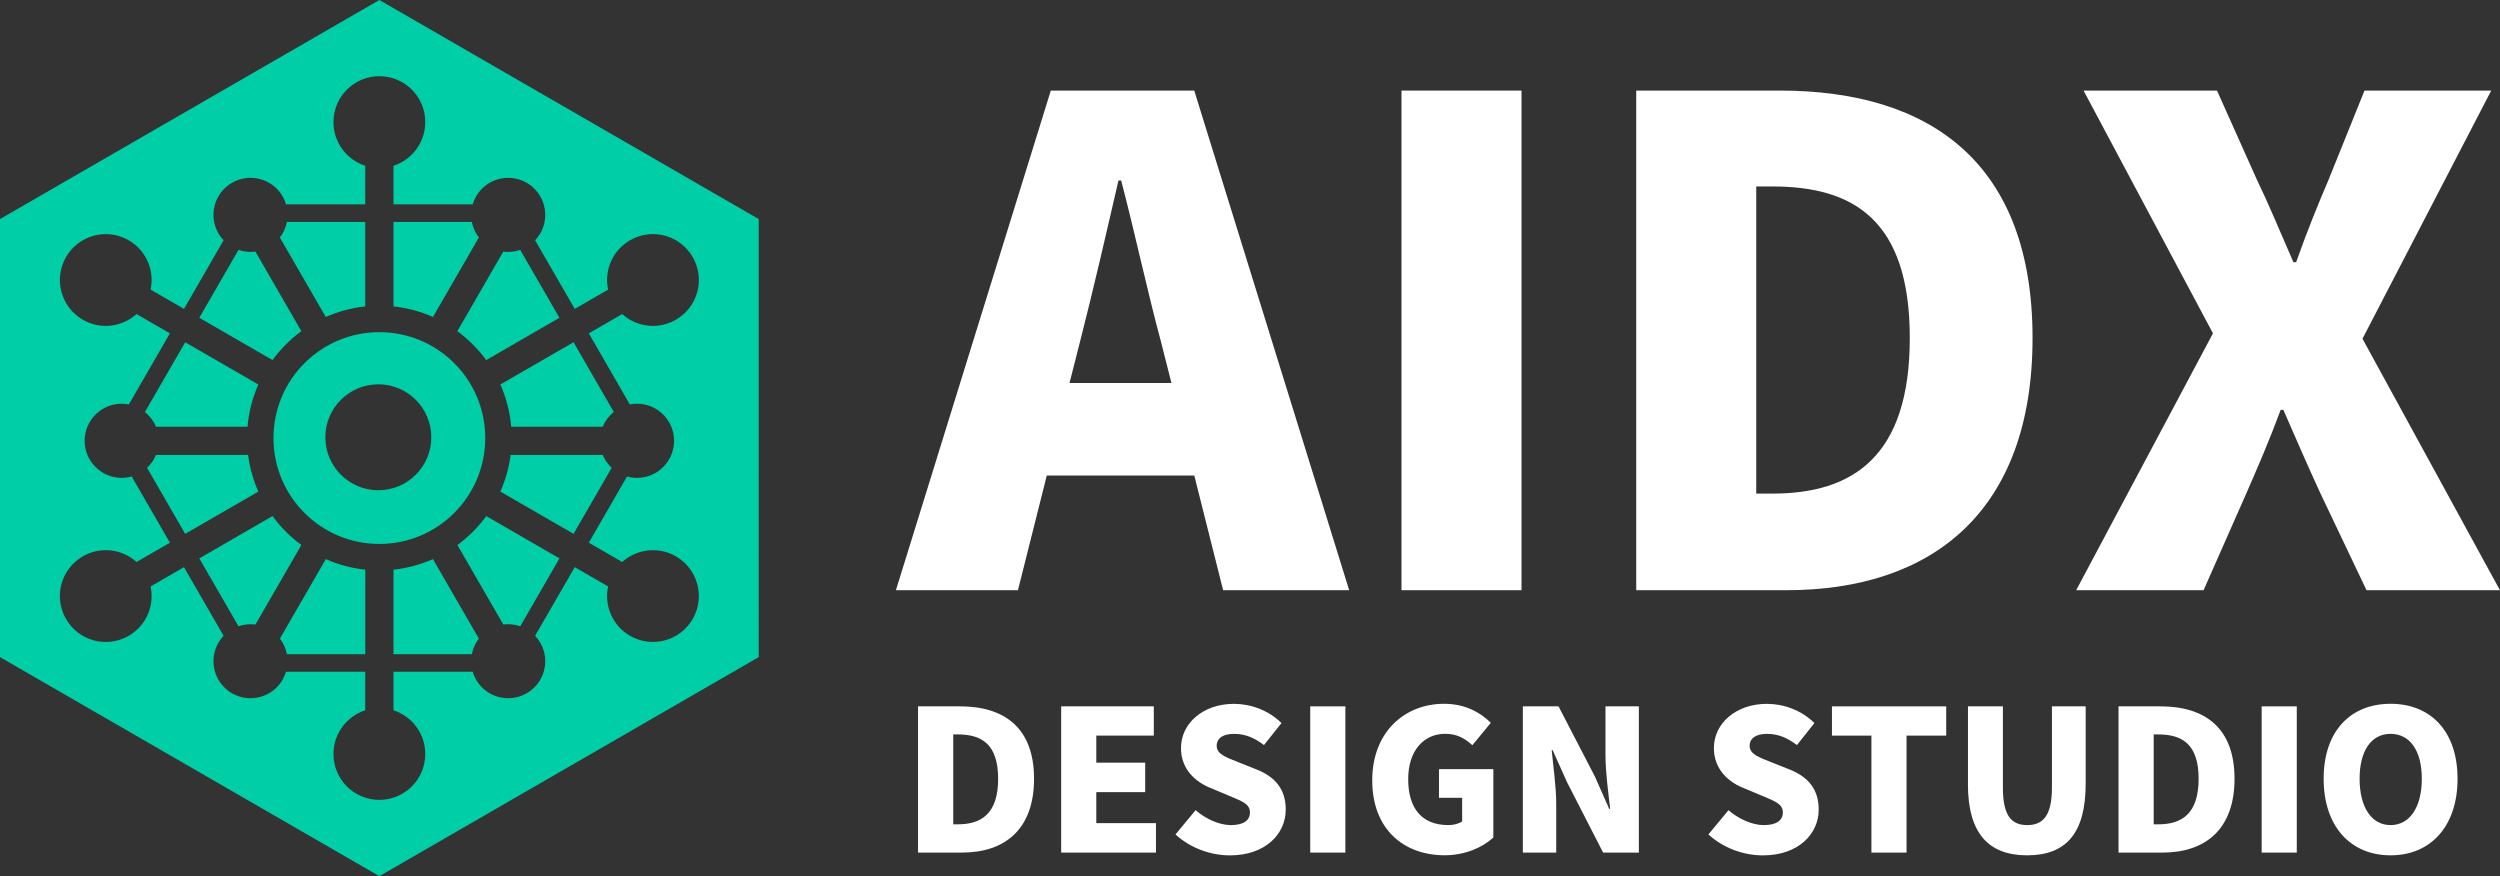 <?xml version="1.0" encoding="UTF-8"?>
<svg id="_レイヤー_2" data-name="レイヤー_2" xmlns="http://www.w3.org/2000/svg" viewBox="0 0 484.7 169.87">
  <rect x="0" y="0" width="484.7" height="169.87" fill="#333333" stroke="none"/>
  <defs>
    <style>
      .cls-1 {
        fill: #fff;
      }

      .cls-2 {
        fill: #00cea6;
      }
    </style>
  </defs>
  <g id="_レイヤー_1-2" data-name="レイヤー_1">
    <g>
      <g>
        <path class="cls-1" d="M203.72,17.56h27.82l30.04,96.87h-24.44l-5.59-22.23h-28.6l-5.59,22.23h-23.66l30.03-96.87ZM207.36,74.25h19.76l-2.08-8.19c-2.6-9.62-5.07-21.19-7.67-31.07h-.52c-2.34,10.14-4.94,21.45-7.41,31.07l-2.08,8.19Z"/>
        <path class="cls-1" d="M271.72,17.56h23.27v96.87h-23.27V17.56Z"/>
        <path class="cls-1" d="M317.23,17.56h27.82c29.51,0,49.02,14.3,49.02,47.98s-19.5,48.89-47.72,48.89h-29.12V17.56ZM343.62,95.7c15.6,0,26.65-7.15,26.65-30.17s-11.05-29.38-26.65-29.38h-3.12v59.55h3.12Z"/>
        <path class="cls-1" d="M429.05,64.63l-25.09-47.07h25.87l7.8,17.42c2.21,4.55,4.29,9.62,7.02,15.86h.52c2.21-6.24,4.29-11.31,6.24-15.86l7.02-17.42h24.57l-24.96,48.11,26.65,48.76h-25.87l-8.97-18.85c-2.34-5.07-4.55-10.14-7.15-16.12h-.52c-2.21,5.98-4.42,11.05-6.63,16.12l-8.32,18.85h-24.7l26.52-49.8Z"/>
        <path class="cls-1" d="M177.99,136.95h8.14c8.64,0,14.35,4.19,14.35,14.04s-5.71,14.31-13.97,14.31h-8.52v-28.35ZM185.72,159.82c4.57,0,7.8-2.09,7.8-8.83s-3.23-8.6-7.8-8.6h-.91v17.43h.91Z"/>
        <path class="cls-1" d="M205.74,136.95h17.96v5.67h-11.15v5.25h9.48v5.71h-9.48v6.01h11.57v5.71h-18.38v-28.35Z"/>
        <path class="cls-1" d="M227.92,161.76l3.88-4.68c1.98,1.71,4.61,2.89,6.85,2.89,2.51,0,3.69-.95,3.69-2.47,0-1.64-1.56-2.17-4-3.2l-3.62-1.52c-2.97-1.18-5.75-3.65-5.75-7.76,0-4.76,4.26-8.56,10.27-8.56,3.27,0,6.74,1.26,9.21,3.73l-3.39,4.26c-1.86-1.41-3.62-2.17-5.82-2.17-2.09,0-3.35.84-3.35,2.32,0,1.6,1.75,2.21,4.26,3.2l3.54,1.41c3.5,1.41,5.59,3.77,5.59,7.76,0,4.72-3.96,8.87-10.81,8.87-3.69,0-7.65-1.37-10.58-4.07Z"/>
        <path class="cls-1" d="M254.03,136.95h6.81v28.35h-6.81v-28.35Z"/>
        <path class="cls-1" d="M266.05,151.29c0-9.44,6.35-14.84,13.93-14.84,4.15,0,7.12,1.75,9.06,3.69l-3.58,4.34c-1.41-1.26-2.89-2.21-5.25-2.21-4.19,0-7.19,3.27-7.19,8.79s2.51,8.91,7.8,8.91c.99,0,2.05-.27,2.66-.72v-4.57h-4.49v-5.56h10.54v13.24c-1.98,1.9-5.48,3.46-9.44,3.46-7.84,0-14.04-4.95-14.04-14.54Z"/>
        <path class="cls-1" d="M295.24,136.95h6.93l7.04,13.59,2.78,6.28h.19c-.34-3.01-.91-7.08-.91-10.47v-9.4h6.47v28.35h-6.93l-7-13.66-2.78-6.2h-.19c.3,3.16.88,7.04.88,10.46v9.4h-6.47v-28.35Z"/>
        <path class="cls-1" d="M331.24,161.76l3.88-4.68c1.98,1.71,4.6,2.89,6.85,2.89,2.51,0,3.69-.95,3.69-2.47,0-1.64-1.56-2.17-4-3.2l-3.62-1.52c-2.97-1.18-5.75-3.65-5.75-7.76,0-4.76,4.26-8.56,10.28-8.56,3.27,0,6.74,1.26,9.21,3.73l-3.39,4.26c-1.87-1.41-3.62-2.17-5.82-2.17-2.09,0-3.35.84-3.35,2.32,0,1.6,1.75,2.21,4.26,3.2l3.54,1.41c3.5,1.41,5.59,3.77,5.59,7.76,0,4.72-3.96,8.87-10.81,8.87-3.69,0-7.65-1.37-10.58-4.07Z"/>
        <path class="cls-1" d="M362.83,142.62h-7.65v-5.67h22.15v5.67h-7.69v22.68h-6.81v-22.68Z"/>
        <path class="cls-1" d="M381.55,151.98v-15.03h6.77v15.75c0,5.37,1.6,7.27,4.72,7.27s4.79-1.9,4.79-7.27v-15.75h6.54v15.03c0,9.55-3.8,13.85-11.34,13.85s-11.49-4.3-11.49-13.85Z"/>
        <path class="cls-1" d="M410.74,136.95h8.14c8.64,0,14.35,4.19,14.35,14.04s-5.71,14.31-13.97,14.31h-8.52v-28.35ZM418.47,159.82c4.57,0,7.8-2.09,7.8-8.83s-3.24-8.6-7.8-8.6h-.91v17.43h.91Z"/>
        <path class="cls-1" d="M438.49,136.95h6.81v28.35h-6.81v-28.35Z"/>
        <path class="cls-1" d="M450.51,150.99c0-9.29,5.25-14.54,12.98-14.54s12.98,5.29,12.98,14.54-5.25,14.84-12.98,14.84-12.98-5.56-12.98-14.84ZM469.54,150.99c0-5.48-2.32-8.71-6.05-8.71s-6.01,3.23-6.01,8.71,2.28,8.98,6.01,8.98,6.05-3.5,6.05-8.98Z"/>
      </g>
      <g id="_レイヤー_1-2">
        <g>
          <path class="cls-2" d="M94.08,84.93c0-11.34-9.19-20.53-20.53-20.53s-20.53,9.19-20.53,20.53,9.19,20.53,20.53,20.53,20.53-9.19,20.53-20.53ZM73.35,95.05c-5.67,0-10.27-4.6-10.27-10.27s4.6-10.27,10.27-10.27,10.27,4.6,10.27,10.27-4.6,10.27-10.27,10.27Z"/>
          <path class="cls-2" d="M92.84,46.05c-.68-.89-1.14-1.93-1.36-3.02h-15.19v16.38c2.7.29,5.27.99,7.65,2.05l8.9-15.41Z"/>
          <path class="cls-2" d="M58.43,64.21l-8.9-15.42c-1.12.15-2.24.03-3.29-.34l-7.6,13.16,14.19,8.2c1.57-2.14,3.46-4.03,5.59-5.6h0Z"/>
          <path class="cls-2" d="M116.87,88.2h-17.87c-.32,2.5-1.01,4.89-1.99,7.11l14.19,8.19,7.39-12.8c-.74-.7-1.33-1.55-1.73-2.5h0Z"/>
          <path class="cls-2" d="M94.27,69.81l14.19-8.2-7.6-13.16c-1.05.36-2.18.48-3.29.34l-8.9,15.42c2.14,1.57,4.03,3.46,5.59,5.6h0Z"/>
          <path class="cls-2" d="M30.24,82.73h17.75c.25-2.89.97-5.65,2.1-8.18l-14.19-8.19-7.8,13.52c.93.75,1.68,1.73,2.14,2.86h0Z"/>
          <path class="cls-2" d="M99.11,82.73h17.75c.47-1.12,1.2-2.11,2.14-2.86l-7.8-13.52-14.19,8.19c1.12,2.54,1.85,5.29,2.1,8.18h0Z"/>
          <path class="cls-2" d="M70.81,59.41v-16.38h-15.19c-.21,1.09-.67,2.12-1.36,3.02l8.9,15.41c2.38-1.05,4.95-1.77,7.65-2.05Z"/>
          <path class="cls-2" d="M88.68,105.66l8.9,15.42c1.12-.15,2.24-.03,3.29.34l7.6-13.16-14.19-8.2c-1.57,2.14-3.45,4.04-5.59,5.61h0Z"/>
          <path class="cls-2" d="M48.11,88.2h-17.87c-.4.96-.99,1.81-1.73,2.5l7.39,12.8,14.19-8.19c-.99-2.22-1.67-4.61-1.99-7.11h0Z"/>
          <path class="cls-2" d="M76.29,110.45v16.38h15.19c.21-1.09.67-2.12,1.36-3.02l-8.9-15.41c-2.38,1.05-4.95,1.76-7.65,2.05h0Z"/>
          <path class="cls-2" d="M73.55,0L0,42.47v84.93l73.55,42.47,73.55-42.47V42.47L73.55,0ZM134.3,120.01c-2.46,4.26-7.9,5.71-12.15,3.26-3.43-1.98-5.04-5.89-4.25-9.57l-6.47-3.74-7.68,13.3c.38.4.71.85,1,1.34,1.98,3.44.81,7.83-2.63,9.81-3.44,1.98-7.83.81-9.81-2.63-.29-.5-.51-1.01-.66-1.54h-15.36v7.47c3.57,1.16,6.16,4.5,6.16,8.47,0,4.91-3.98,8.9-8.9,8.9s-8.9-3.98-8.9-8.9c0-3.96,2.59-7.31,6.16-8.47v-7.47h-15.36c-.16.53-.38,1.04-.66,1.54-1.98,3.44-6.38,4.61-9.81,2.63-3.44-1.98-4.61-6.38-2.63-9.81.29-.5.62-.94,1-1.34l-7.68-13.3-6.47,3.74c.79,3.68-.82,7.59-4.25,9.57-4.26,2.46-9.7,1-12.15-3.26-2.46-4.26-1-9.7,3.26-12.15,3.43-1.98,7.62-1.42,10.41,1.1l6.47-3.74-7.41-12.84c-.62.17-1.26.27-1.93.27-3.97,0-7.19-3.22-7.19-7.19s3.22-7.19,7.19-7.19c.48,0,.94.05,1.39.14l7.95-13.78-6.47-3.74c-2.79,2.52-6.98,3.08-10.41,1.1-4.26-2.46-5.71-7.9-3.26-12.15,2.46-4.26,7.9-5.71,12.15-3.26,3.43,1.98,5.04,5.89,4.25,9.57l6.47,3.74,7.68-13.3c-.38-.4-.71-.85-1-1.34-1.98-3.44-.81-7.83,2.63-9.81,3.44-1.98,7.83-.81,9.81,2.63.29.5.51,1.01.66,1.54h15.36v-7.47c-3.57-1.16-6.16-4.5-6.16-8.47,0-4.91,3.98-8.9,8.9-8.9s8.9,3.98,8.9,8.9c0,3.96-2.59,7.31-6.16,8.47v7.47h15.36c.16-.53.38-1.04.66-1.54,1.98-3.44,6.38-4.61,9.81-2.63,3.44,1.98,4.61,6.38,2.63,9.81-.29.5-.62.94-1,1.34l7.68,13.3,6.47-3.74c-.79-3.68.82-7.59,4.25-9.57,4.26-2.46,9.7-1,12.15,3.26,2.46,4.26,1,9.7-3.26,12.15-3.43,1.98-7.62,1.42-10.41-1.1l-6.47,3.74,7.95,13.78c.45-.09.91-.14,1.39-.14,3.97,0,7.19,3.22,7.19,7.19s-3.22,7.19-7.19,7.19c-.67,0-1.31-.1-1.93-.27l-7.41,12.84,6.47,3.74c2.79-2.52,6.98-3.08,10.41-1.1,4.26,2.46,5.71,7.9,3.26,12.15h0Z"/>
          <path class="cls-2" d="M54.27,123.81c.68.89,1.14,1.93,1.36,3.02h15.19v-16.38c-2.7-.29-5.27-.99-7.65-2.05l-8.9,15.41h0Z"/>
          <path class="cls-2" d="M52.83,100.06l-14.19,8.2,7.6,13.16c1.05-.36,2.18-.48,3.29-.34l8.9-15.42c-2.14-1.57-4.03-3.46-5.59-5.61h0Z"/>
        </g>
      </g>
    </g>
  </g>
</svg>